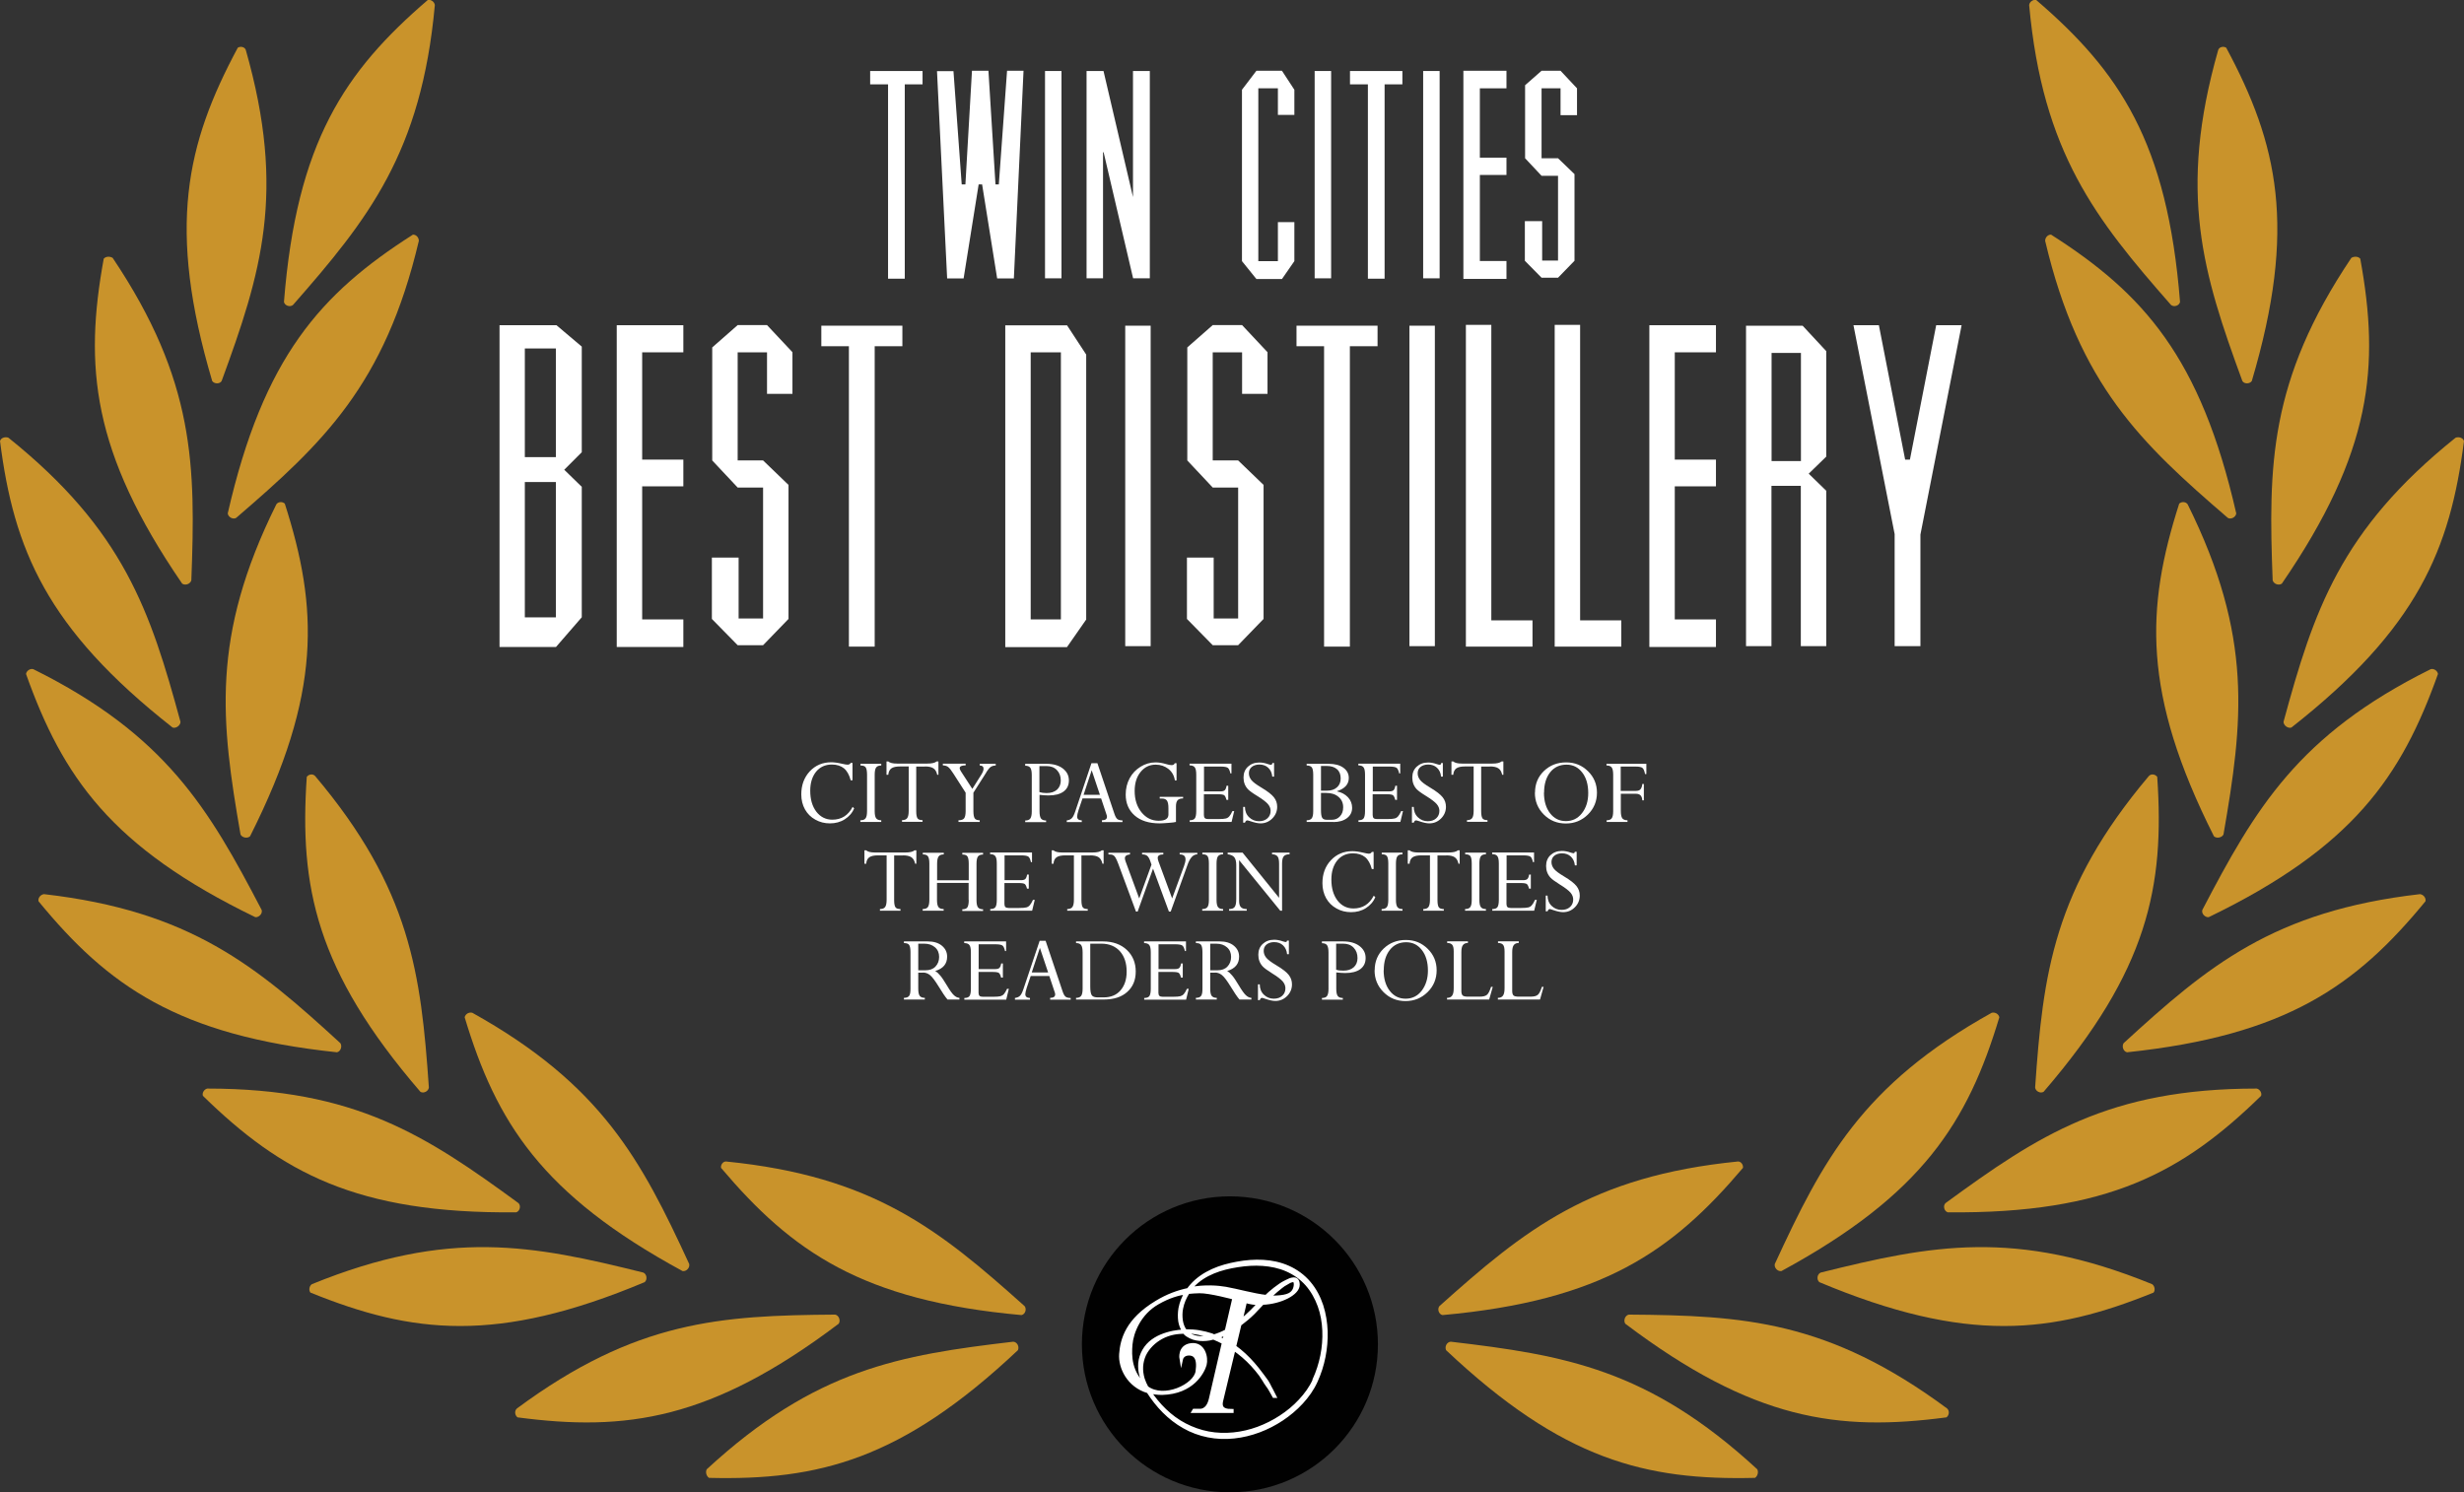 <?xml version="1.0" encoding="UTF-8"?><svg id="Layer_2" xmlns="http://www.w3.org/2000/svg" viewBox="0 0 206.43 125.04"><rect x="0" y="0" width="206.43" height="125.04" fill="#333333" stroke="none"/><defs><style>.cls-1{stroke:#fff;stroke-miterlimit:10;stroke-width:.3px;}.cls-1,.cls-2{fill:#fff;}.cls-3{fill:#c9932b;}.cls-3,.cls-2,.cls-4{stroke-width:0px;}.cls-4{fill:#010101;}</style></defs><g id="Layer_1-2"><path class="cls-2" d="m77.3,7.07h-1.5v16.28h-1.4V7.07h-1.5v-1.12h4.39v1.12Z"/><path class="cls-2" d="m84.37,5.93h1.38l-.81,17.4h-1.4l-1.26-7.88h-.29l-1.26,7.88h-1.38l-.85-17.37h1.38l.69,9.49h.31l.55-9.52h1.38l.59,9.52h.28l.69-9.52Z"/><path class="cls-2" d="m87.55,5.95h1.38v17.37h-1.38V5.95Z"/><path class="cls-2" d="m96.33,5.95v17.37h-1.4l-2.47-10.56h-.05v10.56h-1.38V5.95h1.42l2.47,10.56V5.95h1.4Z"/><path class="cls-2" d="m107.06,9.63v-2.23h-1.64v14.48h1.64v-3.27h1.38v3.27l-1.04,1.5h-2.14l-1.21-1.5V7.52l1.21-1.59h2.14l1.04,1.59v2.11h-1.38Z"/><path class="cls-2" d="m110.14,5.95h1.38v17.37h-1.38V5.95Z"/><path class="cls-2" d="m117.5,7.07h-1.5v16.28h-1.4V7.07h-1.5v-1.12h4.39v1.12Z"/><path class="cls-2" d="m119.23,5.95h1.38v17.37h-1.38V5.95Z"/><path class="cls-2" d="m123.98,7.4v5.81h2.23v1.45h-2.23v7.21h2.23v1.5h-3.61V5.93h3.61v1.47h-2.23Z"/><path class="cls-2" d="m130.74,9.65v-2.25h-1.59v5.86h1.38l1.38,1.33v7.26l-1.38,1.42h-1.38l-1.4-1.42v-3.32h1.45v3.3h1.33v-7.1h-1.38l-1.38-1.47v-6.12l1.38-1.21h1.59l1.38,1.47v2.25h-1.38Z"/><path class="cls-2" d="m48.74,29.05v8.84l-1.47,1.47,1.47,1.43v10.93l-2.16,2.49h-4.73v-26.96h4.77l2.13,1.8Zm-4.77.15v9.1h2.6v-9.1h-2.6Zm2.6,22.53v-11.34h-2.6v11.34h2.6Z"/><path class="cls-2" d="m53.8,29.52v8.99h3.45v2.24h-3.45v11.15h3.45v2.31h-5.58v-26.96h5.58v2.27h-3.45Z"/><path class="cls-2" d="m64.26,33.01v-3.49h-2.46v9.06h2.13l2.13,2.05v11.23l-2.13,2.2h-2.13l-2.16-2.2v-5.14h2.24v5.1h2.05v-10.97h-2.13l-2.13-2.27v-9.47l2.13-1.87h2.46l2.13,2.27v3.49h-2.13Z"/><path class="cls-2" d="m75.59,29.01h-2.31v25.17h-2.16v-25.17h-2.31v-1.72h6.79v1.72Z"/><path class="cls-2" d="m89.39,27.25l1.61,2.46v22.2l-1.61,2.31h-5.17v-26.96h5.17Zm-.51,5.72v-3.45h-2.53v22.38h2.53v-18.93Z"/><path class="cls-2" d="m94.27,27.29h2.13v26.85h-2.13v-26.85Z"/><path class="cls-2" d="m104.06,33.01v-3.49h-2.46v9.06h2.13l2.13,2.05v11.23l-2.13,2.2h-2.13l-2.16-2.2v-5.14h2.24v5.1h2.05v-10.97h-2.13l-2.13-2.27v-9.47l2.13-1.87h2.46l2.13,2.27v3.49h-2.13Z"/><path class="cls-2" d="m115.4,29.01h-2.31v25.17h-2.16v-25.17h-2.31v-1.72h6.79v1.72Z"/><path class="cls-2" d="m118.08,27.29h2.13v26.85h-2.13v-26.85Z"/><path class="cls-2" d="m122.81,54.18v-26.96h2.13v24.76h3.45v2.2h-5.58Z"/><path class="cls-2" d="m130.25,54.18v-26.96h2.13v24.76h3.45v2.2h-5.58Z"/><path class="cls-2" d="m140.31,29.52v8.99h3.45v2.24h-3.45v11.15h3.45v2.31h-5.58v-26.96h5.58v2.27h-3.45Z"/><path class="cls-2" d="m146.29,27.29h4.73l1.98,2.13v8.84l-1.47,1.43,1.47,1.43v13.02h-2.13v-13.43h-2.46v13.43h-2.13v-26.85Zm4.59,11.34v-9.06h-2.46v9.06h2.46Z"/><path class="cls-2" d="m160.89,44.79v9.35h-2.16v-9.39l-3.45-17.5h2.13l2.2,11.26h.4l2.2-11.26h2.13l-3.45,17.54Z"/><path class="cls-2" d="m71.42,63.93v1.45h-.15c-.12-.45-.3-.78-.56-1-.26-.21-.6-.32-1.02-.32-.55,0-.99.2-1.32.6-.32.4-.49.93-.49,1.59,0,.73.17,1.31.51,1.76.34.44.79.67,1.34.67.77,0,1.33-.36,1.7-1.07l.13.12c-.16.39-.43.69-.79.92-.36.23-.78.34-1.24.34-.44,0-.85-.1-1.22-.31-.38-.21-.66-.49-.87-.86-.2-.36-.31-.78-.31-1.26,0-.78.24-1.42.71-1.93.48-.51,1.08-.76,1.8-.76.24,0,.55.04.93.13.21.05.36.07.44.07.12,0,.21-.05.26-.15h.14Z"/><path class="cls-2" d="m73.83,64v.14c-.21,0-.35.06-.43.17-.08.11-.12.32-.12.61v3.04c0,.29.04.49.12.6.08.11.22.17.43.17v.14h-1.75v-.14c.21,0,.36-.05.44-.17.08-.11.12-.31.12-.61v-3.04c0-.3-.04-.5-.11-.61s-.22-.16-.44-.16v-.14h1.75Z"/><path class="cls-2" d="m77.5,64.23h-.74v3.75c0,.29.04.49.11.59.07.1.21.15.42.15v.14h-1.72v-.14c.21,0,.36-.06.44-.18.08-.12.12-.32.12-.6v-3.72h-.71c-.34,0-.58.05-.74.16-.15.11-.24.29-.26.54h-.15v-1.12h.15c.13.12.37.18.73.18h2.55c.37,0,.63-.06.77-.18h.15v1.12h-.1c-.06-.27-.17-.45-.33-.55-.16-.1-.39-.15-.7-.15Z"/><path class="cls-2" d="m82.65,64.69l-1.1,1.73v1.54c0,.3.04.5.11.61s.22.16.42.16v.14h-1.78v-.14c.24,0,.4-.06.48-.17.08-.12.12-.32.12-.6v-1.54l-1.04-1.62c-.17-.27-.31-.44-.42-.53s-.26-.13-.45-.14v-.14h1.91v.14c-.33,0-.5.08-.5.23,0,.07.03.15.1.26l.96,1.48.77-1.22c.11-.18.17-.34.17-.47,0-.18-.11-.27-.32-.27v-.14h1.34v.14c-.18.01-.32.05-.42.12-.1.07-.22.21-.36.43Z"/><path class="cls-2" d="m85.88,64h1.78c.58,0,1.04.13,1.38.39.34.26.51.59.51,1s-.15.71-.44.93c-.3.22-.72.33-1.27.33-.21,0-.46-.02-.75-.05v1.37c0,.29.04.5.12.61s.22.17.43.17v.14h-1.75v-.14c.21,0,.36-.06.43-.17.08-.12.12-.31.12-.58v-3.06c0-.29-.04-.49-.12-.61-.08-.11-.22-.17-.43-.17v-.14Zm1.8.19h-.6v2.18c.16.05.36.08.6.08.37,0,.65-.09.87-.28.21-.19.32-.45.32-.77,0-.35-.1-.64-.32-.87s-.5-.34-.87-.34Z"/><path class="cls-2" d="m92.32,68.87v-.14c.28,0,.42-.1.42-.29,0-.06-.01-.12-.04-.19l-.45-1.35h-1.56l-.33.98c-.08.25-.12.43-.12.54,0,.21.13.31.39.32v.14h-1.26v-.14c.18-.02.32-.08.42-.18.1-.09.2-.29.3-.59l1.35-4.02h.5l1.41,4.2c.08.25.17.41.26.48.09.07.23.11.43.11v.14h-1.72Zm-1.54-2.27h1.37l-.69-2.06-.68,2.06Z"/><path class="cls-2" d="m99.12,66.76v.14c-.22,0-.37.05-.46.15s-.14.27-.14.51v1.31c-.11.03-.33.06-.64.08-.31.02-.55.04-.72.04-.9,0-1.6-.22-2.1-.66-.5-.44-.75-1.03-.75-1.75,0-.51.11-.96.33-1.37.22-.41.53-.73.92-.97s.81-.36,1.26-.36c.27,0,.56.05.87.14.2.06.35.09.46.09.14,0,.23-.05.27-.16h.15v1.44h-.14c-.06-.4-.24-.72-.54-.96-.31-.24-.66-.36-1.07-.36-.52,0-.94.21-1.27.62-.33.41-.49.94-.49,1.59,0,.71.19,1.31.57,1.78.38.47.86.71,1.44.71.55,0,.82-.17.82-.52v-.53c0-.3-.04-.51-.12-.63-.08-.12-.22-.18-.42-.18h-.19v-.14h1.97Z"/><path class="cls-2" d="m102.75,65.84h.15v1.18h-.15c-.05-.21-.12-.34-.19-.39s-.24-.08-.49-.08h-1.21v1.74c0,.12.03.21.08.26s.15.08.28.08h.85c.3,0,.52-.02.63-.05.12-.03.21-.09.29-.18.08-.09.17-.24.26-.44h.15l-.22.91h-3.51v-.14c.22,0,.37-.06.44-.17s.11-.31.11-.6v-3.05c0-.3-.04-.5-.12-.61-.08-.11-.22-.17-.44-.17v-.14h3.51v.81h-.09c-.05-.23-.12-.39-.21-.46s-.29-.11-.6-.11h-1.4v2.08h1.36c.19,0,.31-.03.38-.1s.12-.19.15-.38Z"/><path class="cls-2" d="m106.6,63.93h.14v1.14h-.15c-.03-.32-.15-.56-.34-.74-.19-.18-.44-.27-.74-.27-.26,0-.48.07-.64.2-.16.13-.24.31-.24.53,0,.21.07.39.2.56s.42.39.86.65c.52.31.86.58,1.04.81s.27.49.27.79c0,.38-.14.71-.41.98-.27.27-.6.41-.98.41-.22,0-.5-.06-.85-.18-.14-.05-.23-.07-.27-.07-.08,0-.14.06-.19.19h-.15v-1.32h.15c0,.36.12.65.35.87.23.22.51.33.82.33.3,0,.53-.08.71-.24.18-.16.27-.37.27-.63,0-.2-.07-.38-.22-.56-.15-.18-.45-.41-.92-.7-.38-.23-.63-.42-.76-.55-.13-.14-.22-.29-.28-.45s-.09-.34-.09-.53c0-.37.12-.68.37-.91.25-.23.56-.35.96-.35.22,0,.45.04.71.13.12.04.2.06.25.06.04,0,.06,0,.08-.02.01-.02.03-.05.05-.11Z"/><path class="cls-2" d="m111.72,68.87h-2.25v-.14c.21,0,.35-.06.43-.17.08-.11.12-.31.12-.6v-3.04c0-.3-.04-.5-.11-.61-.08-.11-.22-.17-.44-.17v-.14h1.84c.53,0,.94.11,1.24.33.3.22.45.5.45.86,0,.52-.33.89-.98,1.1v.02c.37.08.67.24.91.49.23.25.35.55.35.88,0,.36-.14.65-.43.87-.29.22-.67.33-1.14.33Zm-1.05-4.68v2.06h.5c.35,0,.63-.09.84-.28.21-.18.31-.43.31-.75,0-.33-.1-.59-.31-.77s-.49-.27-.86-.27h-.49Zm.46,2.25h-.46v1.43c0,.32.03.53.1.65s.2.17.4.17h.4c.28,0,.51-.09.69-.29.18-.19.27-.44.27-.76,0-.36-.13-.65-.39-.87s-.6-.33-1.02-.33Z"/><path class="cls-2" d="m116.89,65.84h.15v1.18h-.15c-.05-.21-.12-.34-.19-.39s-.24-.08-.49-.08h-1.21v1.74c0,.12.03.21.08.26s.15.08.28.08h.85c.3,0,.52-.02.63-.05.12-.03.21-.09.29-.18.08-.09.17-.24.26-.44h.15l-.22.91h-3.51v-.14c.22,0,.37-.06.44-.17s.11-.31.11-.6v-3.05c0-.3-.04-.5-.12-.61-.08-.11-.22-.17-.44-.17v-.14h3.51v.81h-.09c-.05-.23-.12-.39-.21-.46s-.29-.11-.6-.11h-1.4v2.08h1.36c.19,0,.31-.03.38-.1s.12-.19.15-.38Z"/><path class="cls-2" d="m120.74,63.93h.14v1.14h-.15c-.03-.32-.15-.56-.34-.74-.19-.18-.44-.27-.74-.27-.26,0-.48.07-.64.2-.16.13-.24.31-.24.53,0,.21.07.39.2.56s.42.39.86.65c.52.31.86.58,1.04.81s.27.49.27.79c0,.38-.14.71-.41.98-.27.27-.6.41-.98.41-.22,0-.5-.06-.85-.18-.14-.05-.23-.07-.27-.07-.08,0-.14.06-.19.19h-.15v-1.32h.15c0,.36.12.65.35.87.23.22.51.33.82.33.3,0,.53-.08.71-.24.18-.16.27-.37.27-.63,0-.2-.07-.38-.22-.56-.15-.18-.45-.41-.92-.7-.38-.23-.63-.42-.76-.55-.13-.14-.22-.29-.28-.45s-.09-.34-.09-.53c0-.37.12-.68.37-.91.25-.23.56-.35.96-.35.22,0,.45.04.71.13.12.04.2.06.25.06.04,0,.06,0,.08-.02.01-.02.03-.05.05-.11Z"/><path class="cls-2" d="m124.83,64.23h-.74v3.75c0,.29.04.49.11.59.07.1.21.15.42.15v.14h-1.72v-.14c.21,0,.36-.06.44-.18.08-.12.12-.32.12-.6v-3.72h-.71c-.34,0-.58.05-.74.16-.15.11-.24.29-.26.54h-.15v-1.12h.15c.13.12.37.18.73.18h2.55c.37,0,.63-.06.77-.18h.15v1.12h-.1c-.06-.27-.17-.45-.33-.55-.16-.1-.39-.15-.7-.15Z"/><path class="cls-2" d="m128.6,66.41c0-.72.25-1.33.75-1.81.5-.48,1.12-.72,1.86-.72s1.33.25,1.83.74c.5.49.75,1.09.75,1.8s-.25,1.33-.76,1.83-1.12.75-1.85.75-1.34-.25-1.84-.75c-.5-.5-.75-1.11-.75-1.83Zm.75,0c0,.71.17,1.29.51,1.73.34.44.78.66,1.33.66s1-.22,1.35-.67.52-1.01.52-1.68c0-.72-.17-1.3-.51-1.73-.34-.44-.78-.65-1.31-.65-.57,0-1.03.21-1.37.64-.34.43-.51,1-.51,1.71Z"/><path class="cls-2" d="m137.08,66.51h-1.29v1.44c0,.29.04.49.12.61.08.11.23.17.44.17v.14h-1.75v-.14c.21,0,.36-.06.43-.17.08-.11.12-.31.12-.6v-3.04c0-.29-.04-.5-.12-.61-.08-.11-.22-.17-.44-.17v-.14h3.34v.86h-.11c-.05-.26-.12-.43-.21-.51-.09-.08-.28-.12-.59-.12h-1.24v2.04h1.27c.17,0,.3-.04.38-.13.08-.09.14-.24.16-.45h.13v1.37h-.13c-.02-.37-.19-.55-.53-.55Z"/><path class="cls-2" d="m75.65,71.68h-.74v3.75c0,.29.04.49.11.59.07.1.21.15.42.15v.14h-1.72v-.14c.21,0,.36-.06.44-.18.08-.12.12-.32.12-.6v-3.72h-.71c-.34,0-.58.05-.74.16s-.24.29-.26.54h-.15v-1.12h.15c.13.12.37.18.73.18h2.55c.37,0,.63-.06.77-.18h.15v1.12h-.1c-.06-.27-.17-.45-.33-.55s-.39-.15-.7-.15Z"/><path class="cls-2" d="m81.15,75.4v-1.42h-2.65v1.42c0,.29.04.49.12.6s.23.17.44.17v.14h-1.76v-.14c.21,0,.36-.06.44-.17.08-.12.12-.32.12-.6v-3.04c0-.3-.04-.5-.12-.61-.08-.11-.22-.16-.43-.16v-.14h1.76v.14c-.21,0-.36.06-.44.18s-.12.32-.12.6v1.39h2.65v-1.39c0-.3-.04-.5-.11-.61s-.22-.16-.43-.16v-.14h1.74v.14c-.21,0-.35.06-.43.17-.08.11-.12.32-.12.61v3.04c0,.29.04.49.12.6.08.11.22.17.43.17v.14h-1.74v-.14c.22,0,.36-.06.43-.17s.11-.31.11-.61Z"/><path class="cls-2" d="m86.04,73.28h.15v1.18h-.15c-.05-.21-.12-.34-.19-.39s-.24-.08-.49-.08h-1.21v1.75c0,.12.03.21.08.26s.15.08.28.08h.85c.3,0,.52-.02.63-.05s.21-.09.29-.19c.08-.09.17-.24.26-.44h.15l-.22.91h-3.51v-.14c.22,0,.37-.06.44-.17s.11-.31.11-.6v-3.05c0-.3-.04-.5-.12-.61-.08-.11-.22-.17-.44-.17v-.14h3.51v.81h-.09c-.05-.23-.12-.39-.21-.46s-.29-.11-.6-.11h-1.4v2.08h1.36c.19,0,.31-.03.38-.1s.12-.19.15-.38Z"/><path class="cls-2" d="m91.34,71.68h-.74v3.75c0,.29.04.49.11.59.07.1.21.15.42.15v.14h-1.72v-.14c.21,0,.36-.06.44-.18.08-.12.12-.32.12-.6v-3.72h-.71c-.34,0-.58.05-.74.16s-.24.29-.26.54h-.15v-1.12h.15c.13.12.37.18.73.18h2.55c.37,0,.63-.06.77-.18h.15v1.12h-.1c-.06-.27-.17-.45-.33-.55s-.39-.15-.7-.15Z"/><path class="cls-2" d="m100.31,71.44v.14c-.19.01-.35.09-.48.24-.13.15-.26.39-.38.75l-1.37,3.81h-.15l-1.33-3.6-1.29,3.6h-.14l-1.49-4.02c-.08-.22-.16-.38-.22-.49-.06-.11-.13-.18-.21-.22-.07-.04-.21-.06-.39-.06v-.14h1.81v.14c-.29.03-.43.14-.43.32,0,.07.02.16.06.27l1.14,3.1,1.03-2.83-.11-.32c-.07-.2-.15-.33-.25-.42-.1-.08-.24-.12-.43-.12v-.14h1.78v.14c-.31,0-.47.1-.47.29,0,.08.02.18.07.31l1.14,3.09,1-2.73c.08-.22.12-.4.12-.54,0-.28-.16-.42-.49-.42v-.13h1.48Z"/><path class="cls-2" d="m102.47,71.44v.14c-.21,0-.35.06-.43.17-.08.11-.12.32-.12.61v3.04c0,.29.04.49.12.6.08.11.22.17.43.17v.14h-1.75v-.14c.21,0,.36-.06.44-.17.08-.11.12-.31.12-.61v-3.04c0-.3-.04-.5-.11-.61-.08-.11-.22-.16-.44-.16v-.14h1.75Z"/><path class="cls-2" d="m106.57,71.58v-.14h1.47v.14c-.24,0-.4.06-.49.17-.09.11-.14.31-.14.6v3.96h-.15l-3.45-4.24v3.42c0,.24.05.41.15.52.1.1.26.16.49.16v.14h-1.48v-.14c.24,0,.39-.06.48-.19.08-.12.12-.34.12-.65v-2.85c0-.31-.06-.53-.17-.66-.11-.13-.3-.21-.55-.24v-.14h1.25l3.06,3.79v-2.85c0-.3-.04-.51-.13-.62s-.24-.18-.47-.18Z"/><path class="cls-2" d="m115.08,71.37v1.45h-.15c-.12-.45-.3-.78-.56-1-.26-.21-.6-.32-1.02-.32-.55,0-.99.2-1.32.6-.32.4-.49.93-.49,1.59,0,.73.17,1.31.51,1.76.34.44.79.67,1.34.67.77,0,1.33-.36,1.7-1.07l.13.12c-.16.39-.43.69-.79.92-.36.23-.78.34-1.24.34-.44,0-.85-.1-1.22-.31-.38-.21-.66-.49-.87-.86-.2-.36-.31-.78-.31-1.26,0-.78.24-1.42.71-1.92.48-.51,1.08-.76,1.8-.76.24,0,.55.04.93.13.21.05.36.08.44.08.12,0,.21-.05.26-.15h.14Z"/><path class="cls-2" d="m117.5,71.44v.14c-.21,0-.35.06-.43.17-.08.11-.12.32-.12.61v3.04c0,.29.04.49.12.6.08.11.22.17.43.17v.14h-1.75v-.14c.21,0,.36-.06.44-.17.08-.11.12-.31.12-.61v-3.04c0-.3-.04-.5-.11-.61-.08-.11-.22-.16-.44-.16v-.14h1.75Z"/><path class="cls-2" d="m121.17,71.68h-.74v3.75c0,.29.04.49.11.59.07.1.21.15.42.15v.14h-1.72v-.14c.21,0,.36-.06.44-.18.08-.12.12-.32.12-.6v-3.72h-.71c-.34,0-.58.05-.74.16s-.24.29-.26.54h-.15v-1.12h.15c.13.12.37.18.73.18h2.55c.37,0,.63-.06.77-.18h.15v1.12h-.1c-.06-.27-.17-.45-.33-.55s-.39-.15-.7-.15Z"/><path class="cls-2" d="m124.49,71.44v.14c-.21,0-.35.06-.43.17-.08.11-.12.32-.12.61v3.04c0,.29.04.49.12.6.08.11.22.17.43.17v.14h-1.75v-.14c.21,0,.36-.06.44-.17.08-.11.12-.31.12-.61v-3.04c0-.3-.04-.5-.11-.61-.08-.11-.22-.16-.44-.16v-.14h1.75Z"/><path class="cls-2" d="m128.1,73.28h.15v1.18h-.15c-.05-.21-.12-.34-.19-.39s-.24-.08-.49-.08h-1.21v1.75c0,.12.03.21.08.26s.15.08.28.08h.85c.3,0,.52-.02.63-.05s.21-.09.29-.19c.08-.09.17-.24.26-.44h.15l-.22.91h-3.51v-.14c.22,0,.37-.06.44-.17s.11-.31.11-.6v-3.05c0-.3-.04-.5-.12-.61-.08-.11-.22-.17-.44-.17v-.14h3.51v.81h-.09c-.05-.23-.12-.39-.21-.46s-.29-.11-.6-.11h-1.4v2.08h1.36c.19,0,.31-.03.38-.1s.12-.19.15-.38Z"/><path class="cls-2" d="m131.95,71.37h.14v1.14h-.15c-.03-.32-.15-.56-.34-.74-.19-.18-.44-.27-.74-.27-.26,0-.48.07-.64.2s-.24.31-.24.53c0,.21.07.39.2.56s.42.39.86.65c.52.31.86.58,1.04.81s.27.49.27.79c0,.38-.14.71-.41.98s-.6.41-.98.41c-.22,0-.5-.06-.85-.18-.14-.05-.23-.08-.27-.08-.08,0-.14.06-.19.19h-.15v-1.32h.15c0,.36.12.65.35.87.23.22.51.33.82.33.3,0,.53-.08.71-.24.18-.16.27-.37.27-.63,0-.2-.07-.39-.22-.57-.15-.18-.45-.41-.92-.7-.38-.24-.63-.42-.76-.56-.13-.14-.22-.29-.28-.45-.06-.16-.09-.34-.09-.53,0-.37.12-.68.37-.91.25-.23.56-.35.96-.35.22,0,.45.04.71.13.12.04.2.06.25.06.04,0,.06,0,.08-.03.01-.02.03-.05.05-.11Z"/><path class="cls-2" d="m77.32,81.5h-.39v1.34c0,.29.04.49.12.6.08.11.23.17.43.17v.14h-1.75v-.14c.22,0,.36-.06.44-.17.08-.11.11-.31.11-.6v-3.06c0-.29-.04-.49-.11-.6-.07-.11-.22-.16-.44-.16v-.14h2c.49,0,.89.12,1.18.36.29.24.44.54.44.92,0,.6-.33,1-1,1.2.15.09.29.22.43.39.14.16.32.44.55.82.25.42.45.7.6.83.14.13.29.2.45.21v.14h-1c-.21-.25-.45-.61-.74-1.09-.31-.5-.55-.82-.73-.96s-.37-.21-.58-.21Zm.12-2.43h-.51v2.23h.6c.36,0,.64-.1.84-.31.2-.21.31-.48.31-.81s-.11-.6-.34-.8c-.23-.2-.52-.31-.9-.31Z"/><path class="cls-2" d="m83.87,80.73h.15v1.18h-.15c-.05-.21-.12-.34-.19-.39s-.24-.08-.49-.08h-1.21v1.74c0,.12.03.21.08.26s.15.08.28.08h.85c.3,0,.52-.02.63-.05s.21-.09.29-.18.17-.24.26-.44h.15l-.22.91h-3.51v-.14c.22,0,.37-.06.44-.17s.11-.31.11-.6v-3.05c0-.3-.04-.5-.12-.61-.08-.11-.22-.17-.44-.17v-.14h3.51v.81h-.09c-.05-.23-.12-.39-.21-.46s-.29-.11-.6-.11h-1.4v2.08h1.36c.19,0,.31-.03.38-.1s.12-.19.15-.38Z"/><path class="cls-2" d="m87.98,83.75v-.14c.28,0,.42-.1.42-.29,0-.06-.01-.12-.04-.19l-.45-1.35h-1.56l-.33.98c-.08.25-.12.43-.12.54,0,.21.13.31.39.32v.14h-1.26v-.14c.18-.03.32-.08.42-.18.1-.09.2-.29.3-.59l1.35-4.02h.5l1.41,4.2c.08.25.17.41.26.48.09.07.23.11.43.11v.14h-1.72Zm-1.54-2.27h1.37l-.69-2.06-.68,2.06Z"/><path class="cls-2" d="m90.15,83.75v-.14c.21,0,.35-.06.43-.17s.12-.32.12-.6v-3.04c0-.29-.04-.49-.12-.61-.08-.11-.22-.17-.43-.17v-.14h2.25c.83,0,1.5.24,2,.71.5.47.75,1.08.75,1.81s-.24,1.29-.71,1.71c-.47.43-1.13.64-1.98.64h-2.32Zm2.12-4.68h-.93v3.6c0,.35.04.58.12.71.08.13.25.19.5.19h.5c.6,0,1.07-.19,1.41-.58.34-.39.52-.91.52-1.58,0-.71-.19-1.28-.56-1.7-.38-.42-.9-.64-1.56-.64Z"/><path class="cls-2" d="m98.94,80.73h.15v1.18h-.15c-.05-.21-.12-.34-.19-.39s-.24-.08-.49-.08h-1.21v1.74c0,.12.03.21.08.26s.15.08.28.08h.85c.3,0,.52-.02.63-.05s.21-.09.29-.18.17-.24.26-.44h.15l-.22.91h-3.51v-.14c.22,0,.37-.06.44-.17s.11-.31.11-.6v-3.05c0-.3-.04-.5-.12-.61-.08-.11-.22-.17-.44-.17v-.14h3.51v.81h-.09c-.05-.23-.12-.39-.21-.46s-.29-.11-.6-.11h-1.4v2.08h1.36c.19,0,.31-.03.38-.1s.12-.19.15-.38Z"/><path class="cls-2" d="m101.78,81.5h-.39v1.34c0,.29.04.49.12.6.08.11.23.17.43.17v.14h-1.75v-.14c.22,0,.36-.06.44-.17.08-.11.11-.31.11-.6v-3.06c0-.29-.04-.49-.11-.6-.07-.11-.22-.16-.44-.16v-.14h2c.49,0,.89.12,1.18.36.29.24.44.54.44.92,0,.6-.33,1-1,1.2.15.09.29.22.43.39.14.16.32.44.55.82.25.42.45.7.6.83.14.13.29.2.45.21v.14h-1c-.21-.25-.45-.61-.74-1.09-.31-.5-.55-.82-.73-.96s-.37-.21-.58-.21Zm.12-2.43h-.51v2.23h.6c.36,0,.64-.1.84-.31.2-.21.31-.48.31-.81s-.11-.6-.34-.8c-.23-.2-.52-.31-.9-.31Z"/><path class="cls-2" d="m107.84,78.81h.14v1.14h-.15c-.03-.32-.15-.56-.34-.74-.19-.18-.44-.27-.74-.27-.26,0-.48.07-.64.2s-.24.31-.24.53c0,.21.07.39.2.56.13.17.42.39.86.65.52.31.86.58,1.04.81s.27.49.27.79c0,.38-.14.71-.41.98s-.6.41-.98.41c-.22,0-.5-.06-.85-.18-.14-.05-.23-.08-.27-.08-.08,0-.14.06-.19.19h-.15v-1.32h.15c0,.36.12.65.35.87.23.22.51.33.82.33.3,0,.53-.08.71-.24s.27-.37.27-.63c0-.2-.07-.39-.22-.57s-.45-.41-.92-.7c-.38-.24-.63-.42-.76-.56-.13-.14-.22-.29-.28-.45-.06-.16-.09-.34-.09-.53,0-.37.12-.68.37-.91s.56-.35.96-.35c.22,0,.45.04.71.13.12.04.2.06.25.06.04,0,.06,0,.08-.03.01-.02.03-.05.05-.11Z"/><path class="cls-2" d="m110.74,78.88h1.78c.58,0,1.04.13,1.38.39.34.26.51.59.51,1s-.15.71-.44.93c-.3.22-.72.33-1.27.33-.21,0-.46-.02-.75-.05v1.36c0,.29.04.5.12.61.08.11.22.17.43.17v.14h-1.75v-.14c.21,0,.36-.06.43-.17.08-.12.12-.31.12-.58v-3.06c0-.29-.04-.49-.12-.61-.08-.11-.22-.17-.43-.17v-.14Zm1.8.19h-.6v2.18c.16.06.36.08.6.08.37,0,.65-.09.87-.28.21-.19.32-.45.32-.77,0-.35-.1-.64-.32-.87s-.5-.34-.87-.34Z"/><path class="cls-2" d="m115.17,81.29c0-.72.25-1.33.75-1.81.5-.48,1.12-.72,1.86-.72s1.33.25,1.83.74c.5.49.75,1.09.75,1.8s-.25,1.33-.76,1.83-1.12.75-1.85.75-1.34-.25-1.84-.75c-.5-.5-.75-1.11-.75-1.83Zm.75,0c0,.71.17,1.29.51,1.73.34.44.78.66,1.33.66s1-.22,1.35-.67c.34-.45.52-1.01.52-1.68,0-.72-.17-1.3-.51-1.73-.34-.44-.78-.65-1.31-.65-.57,0-1.03.21-1.37.64-.34.43-.51,1-.51,1.71Z"/><path class="cls-2" d="m124.91,82.69h.15l-.3,1.06h-3.53v-.14c.2,0,.34-.06.43-.19s.13-.33.13-.63v-3.07c0-.26-.04-.45-.12-.55-.08-.1-.22-.16-.43-.16v-.14h1.74v.14c-.19,0-.33.06-.42.18s-.13.32-.13.59v3.26c0,.18.04.3.11.37.08.07.22.1.44.1h.97c.3,0,.51-.05.63-.16.12-.1.23-.33.34-.67Z"/><path class="cls-2" d="m129.17,82.69h.15l-.3,1.06h-3.53v-.14c.2,0,.34-.06.43-.19s.13-.33.13-.63v-3.07c0-.26-.04-.45-.12-.55-.08-.1-.22-.16-.43-.16v-.14h1.74v.14c-.19,0-.33.06-.42.18s-.13.32-.13.59v3.26c0,.18.04.3.11.37.08.07.22.1.44.1h.97c.3,0,.51-.05.63-.16.12-.1.23-.33.34-.67Z"/><circle class="cls-4" cx="103.04" cy="112.64" r="12.4"/><path class="cls-3" d="m19.92,4c-4.33,8.07-5.95,15.08-2.14,27.93.19.26.65.25.79-.01,3.3-9,5.43-15.79,2.02-27.74-.09-.25-.44-.33-.67-.18Z"/><path class="cls-3" d="m35.84,0c-6.95,5.97-10.99,11.9-12.05,25.3.07.32.5.45.75.26,6.31-7.19,10.76-12.77,11.89-25.13-.03-.29-.34-.49-.59-.43Z"/><path class="cls-3" d="m8.69,21.68c-1.64,9-1.01,16.17,6.57,27.22.24.18.67.05.77-.27.36-9.57.33-16.71-6.59-27.02-.23-.15-.59-.13-.75.07h0Z"/><path class="cls-3" d="m34.58,19.67c-7.71,4.92-12.51,10.25-15.5,23.35.04.32.45.53.71.37,7.25-6.24,12.45-11.13,15.3-23.21,0-.3-.25-.54-.51-.52Z"/><path class="cls-3" d="m0,36.94c1.15,9.07,3.88,15.71,14.46,24.02.29.1.66-.18.66-.48-2.52-9.27-4.75-16.05-14.41-23.8-.26-.11-.63,0-.7.26h0Z"/><path class="cls-3" d="m23.86,42.2c2.79,8.71,3.13,15.88-2.91,27.87-.22.21-.67.12-.8-.15-1.64-9.46-2.51-16.55,3-27.66.15-.23.51-.25.71-.06h0Z"/><path class="cls-3" d="m2.18,56.47c3.07,8.62,7.13,14.53,19.21,20.38.3.03.63-.3.53-.61-4.43-8.48-8.02-14.66-19.13-20.17-.25-.08-.57.13-.61.4h0Z"/><path class="cls-3" d="m25.7,65.11c-.62,9.14.74,16.18,9.52,26.37.27.17.68-.05.71-.36-.66-9.55-1.54-16.63-9.53-26.1-.21-.22-.56-.14-.71.09h0Z"/><path class="cls-3" d="m3.23,75.52c5.81,7.08,11.66,11.24,25,12.65.32-.07.45-.5.29-.76-7.06-6.47-12.55-11.08-24.83-12.49-.29.03-.53.32-.46.6h0Z"/><path class="cls-3" d="m17,91.82c6.54,6.39,12.85,9.89,26.25,9.76.31-.1.41-.55.19-.77-7.74-5.66-13.68-9.6-26.08-9.6-.25.06-.45.36-.36.61h0Z"/><path class="cls-3" d="m38.93,85.24c2.64,8.78,6.44,14.85,18.25,21.26.31.06.63-.27.56-.59-4.01-8.7-7.33-15.01-18.17-21.05-.28-.07-.57.09-.64.37h0Z"/><path class="cls-3" d="m26.02,108.31c8.5,3.44,15.61,4.31,27.99-.88.25-.22.18-.67-.11-.8-9.28-2.31-16.3-3.7-27.77.97-.23.15-.28.53-.11.72h0Z"/><path class="cls-3" d="m43.36,118.76c9.07,1.2,16.2.24,26.91-7.85.17-.27.01-.7-.3-.76-9.58.07-16.7.49-26.67,7.87-.22.21-.17.57.07.75h0Z"/><path class="cls-3" d="m60.42,97.87c5.92,6.99,11.79,11.11,25.16,12.32.32-.07.45-.5.26-.75-7.14-6.39-12.67-10.89-25.02-12.12-.27,0-.46.3-.41.55h0Z"/><path class="cls-3" d="m59.4,123.83c9.15.22,16.11-1.49,25.88-10.7.13-.29-.05-.68-.39-.71-9.51,1.12-16.56,2.28-25.68,10.69-.12.22-.04.57.19.72h0Z"/><path class="cls-3" d="m186.51,4c4.33,8.07,5.95,15.08,2.14,27.93-.19.26-.65.25-.79-.01-3.3-9-5.43-15.79-2.02-27.74.09-.25.44-.33.67-.18Z"/><path class="cls-3" d="m170.59,0c6.95,5.97,10.99,11.9,12.05,25.3-.07.32-.5.45-.75.26-6.31-7.19-10.76-12.77-11.89-25.13.03-.29.34-.49.59-.43Z"/><path class="cls-3" d="m197.74,21.68c1.64,9,1.01,16.17-6.57,27.22-.24.18-.67.05-.77-.27-.36-9.57-.33-16.71,6.59-27.02.23-.15.59-.13.75.07h0Z"/><path class="cls-3" d="m171.85,19.67c7.71,4.92,12.51,10.25,15.5,23.35-.04.32-.45.53-.71.37-7.25-6.24-12.45-11.13-15.3-23.21,0-.3.25-.54.51-.52Z"/><path class="cls-3" d="m206.43,36.94c-1.15,9.07-3.88,15.71-14.46,24.02-.29.1-.66-.18-.66-.48,2.52-9.27,4.75-16.05,14.41-23.8.26-.11.63,0,.7.26h0Z"/><path class="cls-3" d="m182.57,42.2c-2.79,8.71-3.13,15.88,2.91,27.87.22.21.67.12.8-.15,1.64-9.46,2.51-16.55-3-27.66-.15-.23-.51-.25-.71-.06h0Z"/><path class="cls-3" d="m204.25,56.47c-3.07,8.62-7.13,14.53-19.21,20.38-.3.03-.63-.3-.53-.61,4.43-8.48,8.02-14.66,19.13-20.17.25-.08.57.13.61.4h0Z"/><path class="cls-3" d="m180.73,65.11c.62,9.14-.74,16.18-9.52,26.37-.27.17-.68-.05-.71-.36.66-9.55,1.54-16.63,9.53-26.1.21-.22.56-.14.71.09h0Z"/><path class="cls-3" d="m203.2,75.52c-5.81,7.08-11.66,11.24-25,12.65-.32-.07-.45-.5-.29-.76,7.06-6.47,12.55-11.08,24.83-12.49.29.03.53.32.46.6h0Z"/><path class="cls-3" d="m189.43,91.82c-6.54,6.39-12.85,9.89-26.25,9.76-.31-.1-.41-.55-.19-.77,7.74-5.66,13.68-9.6,26.08-9.6.25.06.45.36.36.61h0Z"/><path class="cls-3" d="m167.5,85.24c-2.64,8.78-6.44,14.85-18.25,21.26-.31.06-.63-.27-.56-.59,4.01-8.7,7.33-15.01,18.17-21.05.28-.07.57.09.64.37h0Z"/><path class="cls-3" d="m180.41,108.31c-8.5,3.44-15.61,4.31-27.99-.88-.25-.22-.18-.67.11-.8,9.28-2.31,16.3-3.7,27.77.97.23.15.28.53.11.72h0Z"/><path class="cls-3" d="m163.07,118.76c-9.07,1.2-16.2.24-26.91-7.85-.17-.27-.01-.7.3-.76,9.58.07,16.7.49,26.67,7.87.22.21.17.57-.07.75h0Z"/><path class="cls-3" d="m146.01,97.87c-5.92,6.99-11.79,11.11-25.16,12.32-.32-.07-.45-.5-.26-.75,7.14-6.39,12.67-10.89,25.02-12.12.27,0,.46.3.41.55h0Z"/><path class="cls-3" d="m147.03,123.83c-9.15.22-16.11-1.49-25.88-10.7-.13-.29.05-.68.39-.71,9.51,1.12,16.56,2.28,25.68,10.69.12.22.04.57-.19.72h0Z"/><path class="cls-1" d="m110.71,109.39c-.23-.69-.57-1.34-1.04-1.89-.47-.56-1.07-1-1.74-1.3-.67-.3-1.39-.45-2.11-.49-.72-.04-1.45.02-2.16.15-.71.13-1.41.31-2.07.61-.66.3-1.27.71-1.75,1.25-.1.11-.19.23-.28.35-.83.17-1.74.49-2.67,1.06-2.45,1.48-2.89,3.1-2.98,4.33-.08,1.09.62,2.65,2.29,3.13.76,1.19,1.75,2.25,3,2.95,1.25.72,2.74,1,4.18.84,1.44-.15,2.82-.69,4.01-1.48.6-.4,1.15-.86,1.64-1.39.49-.53.91-1.12,1.21-1.78.6-1.31.88-2.75.84-4.19-.03-.72-.14-1.44-.36-2.12Zm-15.98,3.25c.09-1.01.71-2.61,2.26-3.49.96-.55,1.75-.76,2.41-.85-.25.41-.43.85-.52,1.32-.06.35-.07.72-.02,1.08.05.3.16.59.34.85-.3.01-.59.04-.89.1-.35.07-.7.17-1.03.31-.33.14-.65.33-.92.57-.55.49-.88,1.23-.86,1.96,0,.37.08.73.2,1.06.07.21.16.41.26.6-1.31-1.11-1.32-2.54-1.23-3.52Zm7.83-.3s-.04-.03-.07-.04c-.19-.1-.4-.17-.6-.26.28-.08.55-.2.81-.32-.05.2-.09.41-.14.62Zm.19-.81c-.33.18-.68.32-1.04.43-.07-.03-.13-.06-.2-.09-.34-.11-.69-.2-1.05-.26-.36-.06-.71-.08-1.07-.08-.03,0-.06,0-.09,0-.19-.25-.3-.55-.35-.86-.05-.35-.05-.71.02-1.05.09-.48.29-.94.56-1.35.35-.04.68-.05.96-.06.85-.02,2.91.54,2.91.54,0,0-.28,1.24-.64,2.76Zm-1.26.48c-.06.01-.11.03-.17.04-.34.06-.7.08-1.04.02-.34-.06-.68-.2-.92-.45-.01-.01-.02-.03-.03-.04.02,0,.04,0,.06,0,.35,0,.71.05,1.05.12.36.08.71.18,1.05.31Zm8.63,3.63c-.29.64-.71,1.22-1.2,1.74-.48.52-1.03.97-1.63,1.36-1.18.77-2.54,1.29-3.95,1.43-.7.07-1.41.05-2.1-.08-.69-.13-1.36-.37-1.99-.7-1.22-.64-2.22-1.65-2.98-2.8.33.09.68.14,1.09.14,2.54-.06,3.41-1.78,3.58-2.38.16-.6-.11-1.78-1.14-1.66-1.03.12-.84,1.18-.84,1.18,0,0,.09-.41.59-.44.51-.03.94.28.76,1.49-.18,1.2-2.82,2.43-4.24,1.35-.13-.24-.24-.48-.32-.73-.1-.34-.15-.69-.13-1.04.02-.35.11-.69.25-1,.15-.31.36-.59.6-.83.49-.49,1.14-.84,1.84-.98.3-.06.6-.08.91-.09.02.03.03.07.06.09.13.14.29.23.45.31.16.08.34.14.52.17.36.07.73.06,1.08,0,.11-.02.22-.05.33-.08.29.12.58.25.86.4-.46,1.99-.95,4.15-1.09,4.72-.25,1.09-.9.98-1,.98s-.39,0-.39,0l-.03.05h3.19s0,0,0-.03c-.99.01-.95-.48-.88-.83.04-.2.54-2.28,1.05-4.37.27.19.53.39.79.61.54.46,1.02.99,1.45,1.56.1.14.2.29.29.44.09.15.18.31.29.45.11.14.2.29.29.45.09.15.18.31.26.46h.03s-.25-.49-.25-.49l-.13-.24-.12-.24c-.08-.16-.18-.31-.29-.45-.1-.15-.22-.29-.32-.43-.42-.57-.89-1.12-1.42-1.61-.26-.24-.54-.47-.83-.68.16-.65.31-1.29.45-1.88.4-.3.79-.62,1.14-.97.25-.26.49-.52.74-.78,0,0,.02-.02.03-.03,1.52-.06,2.97-.8,2.97-1.53s-.65-.43-.93-.28c-.03.02-.07.03-.1.05-.16.08-.32.17-.46.27-.3.2-.58.43-.85.66-.11.09-.21.2-.32.3-1.03-.11-2.46-.52-3.39-.68-.65-.11-1.73-.21-3,.03.07-.09.13-.18.21-.26.48-.52,1.09-.9,1.74-1.17.65-.27,1.34-.43,2.04-.54.7-.11,1.4-.16,2.1-.11.7.05,1.39.19,2.03.47.64.28,1.22.69,1.68,1.21.46.52.81,1.15,1.05,1.81.24.66.36,1.37.39,2.07.06,1.41-.23,2.84-.82,4.13Zm-6.19-4.91c.17-.71.31-1.32.4-1.71.38.12.78.18,1.19.19-.22.22-.43.45-.65.67-.3.3-.62.58-.95.85Zm3.82-3.22c.15-.08.3-.17.46-.21.07-.02.13-.02.16-.02.23.04.21.5.06.81-.24.48-.81.6-1.82.62-.1,0-.21,0-.31-.01.07-.07.14-.14.21-.2.26-.24.53-.47.81-.69.14-.11.28-.21.44-.3Z"/></g></svg>